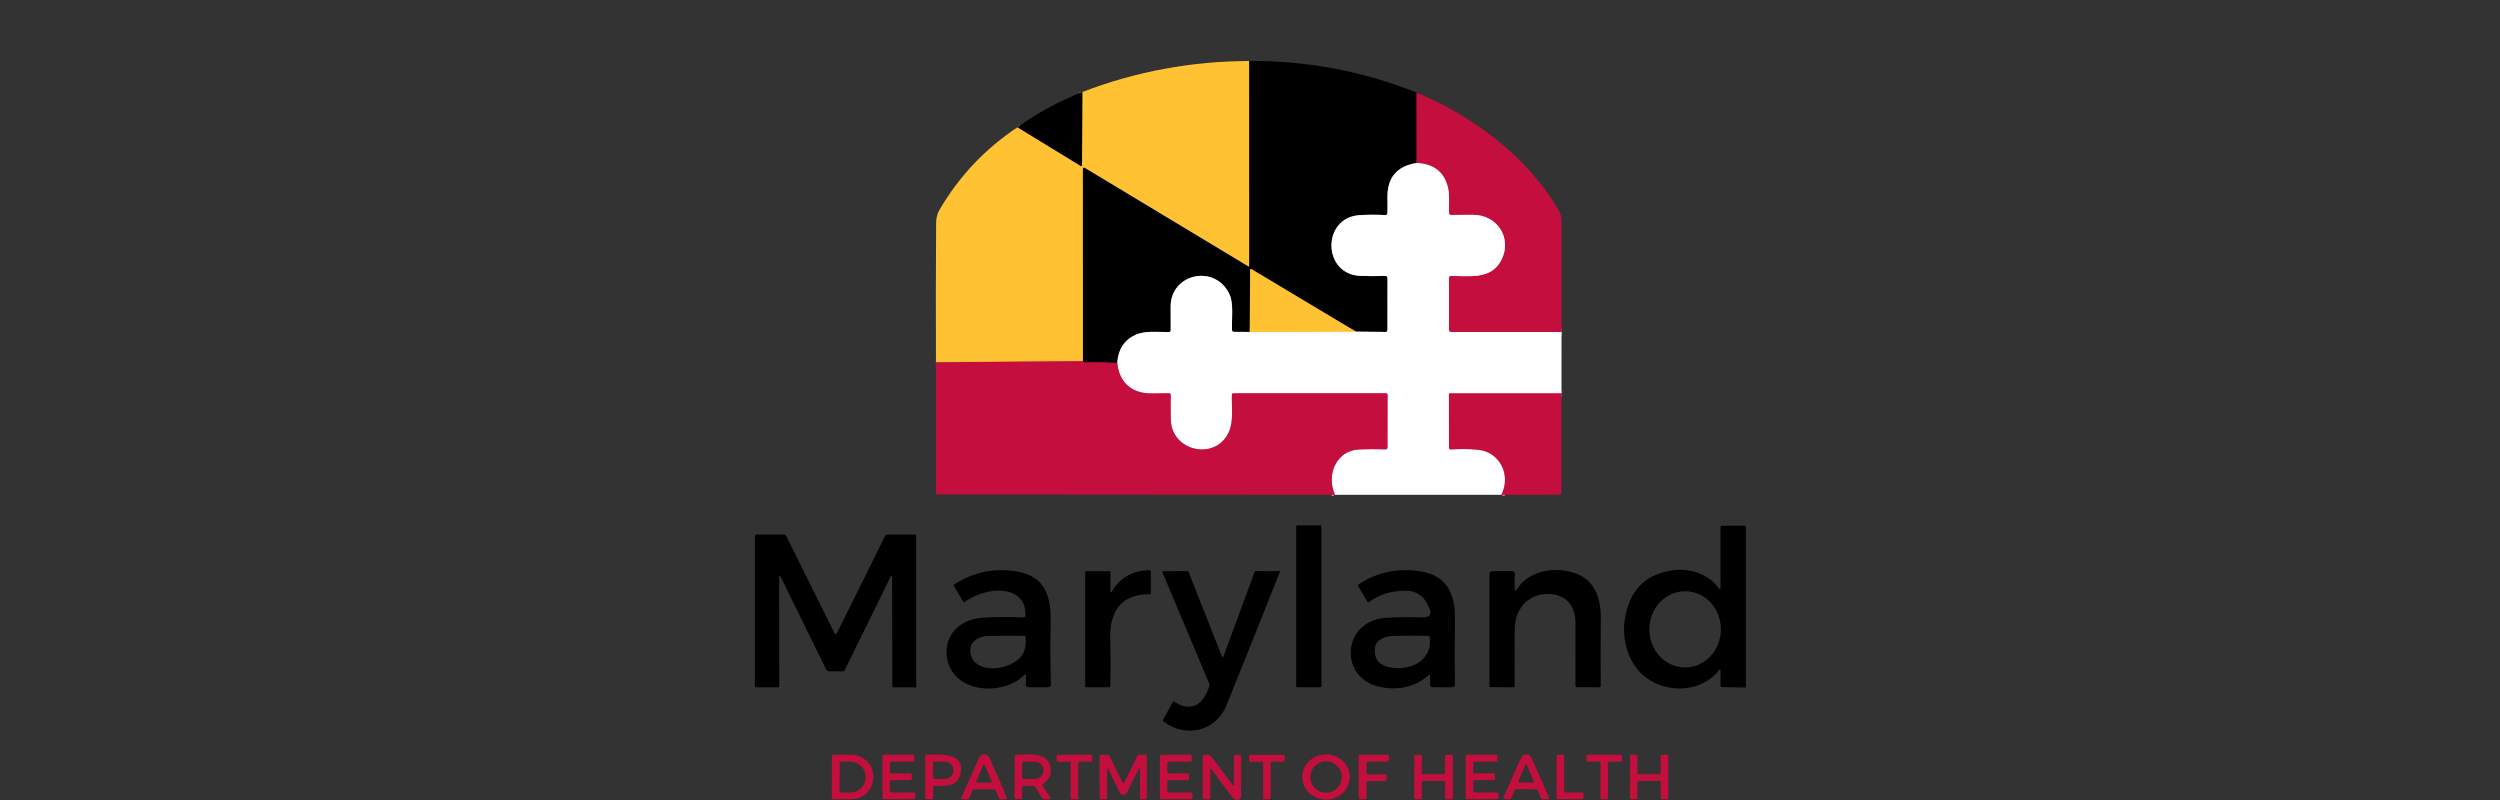 <?xml version="1.0" encoding="UTF-8"?> <svg xmlns="http://www.w3.org/2000/svg" width="300" height="96" viewBox="0 0 300 96" fill="none"><rect x="0" y="0" width="300" height="96" fill="#333333" stroke="none"/><g clip-path="url(#clip0_938_69554)"><path d="M149.904 7.328L149.912 31.951C149.912 31.961 149.909 31.971 149.904 31.98C149.899 31.989 149.891 31.996 149.883 32.001C149.874 32.006 149.864 32.009 149.854 32.009C149.844 32.01 149.834 32.007 149.825 32.002L130.153 20.153C130.132 20.141 130.109 20.135 130.085 20.134C130.061 20.134 130.038 20.14 130.017 20.151C129.997 20.162 129.98 20.179 129.968 20.199C129.956 20.218 129.95 20.241 129.95 20.264L129.954 43.348" stroke="#7F6119" stroke-width="0.793"></path><path d="M129.954 43.35L112.313 43.484" stroke="#E16838" stroke-width="0.793"></path><path d="M122.096 15.276L129.661 19.901C129.777 19.973 129.837 19.939 129.839 19.802L129.879 11.047" stroke="#7F6119" stroke-width="0.793"></path><path d="M169.985 11.117L169.989 19.567" stroke="#62071F" stroke-width="0.793"></path><path d="M169.989 19.568C167.595 19.947 166.43 21.363 166.494 23.817C166.509 24.38 166.507 24.974 166.486 25.598C166.485 25.629 166.478 25.659 166.465 25.686C166.452 25.714 166.434 25.739 166.411 25.76C166.389 25.781 166.362 25.797 166.334 25.807C166.305 25.817 166.274 25.822 166.244 25.82C165.186 25.765 164.16 25.767 163.165 25.828C158.591 26.11 158.679 32.925 163.221 33.115C164.173 33.155 165.165 33.157 166.196 33.119C166.397 33.111 166.498 33.208 166.498 33.409L166.494 39.593C166.494 39.763 166.409 39.846 166.24 39.843L162.709 39.808" stroke="#808080" stroke-width="0.793"></path><path d="M162.709 39.804L150.189 32.307C150.076 32.238 150.019 32.27 150.019 32.402L149.971 39.84" stroke="#7F6119" stroke-width="0.793"></path><path d="M149.971 39.838L148.063 39.826C147.92 39.826 147.846 39.755 147.841 39.612C147.785 38.362 148.055 36.438 147.551 35.352C145.853 31.646 140.43 32.801 140.474 36.855C140.482 37.733 140.486 38.657 140.486 39.628C140.486 39.688 140.462 39.745 140.42 39.788C140.377 39.83 140.32 39.854 140.26 39.854C139.002 39.87 137.427 39.652 136.241 40.195C134.898 40.814 134.172 41.939 134.063 43.571" stroke="#808080" stroke-width="0.793"></path><path d="M134.064 43.576C132.768 43.486 131.475 43.461 130.184 43.5C130.097 43.503 130.02 43.453 129.954 43.35" stroke="#62071F" stroke-width="0.793"></path><path d="M187.375 47.203H174.002C173.915 47.203 173.872 47.245 173.872 47.33L173.876 53.741C173.876 53.768 173.882 53.795 173.893 53.821C173.904 53.846 173.921 53.868 173.941 53.887C173.961 53.906 173.984 53.92 174.01 53.929C174.036 53.938 174.063 53.941 174.09 53.939C175.235 53.868 176.318 53.878 177.339 53.971C179.977 54.213 181.365 57.013 180.163 59.382" stroke="#E2879E" stroke-width="0.793"></path><path d="M160.206 59.379C159.115 57.094 160.309 54.059 163.074 53.94C164.147 53.895 165.201 53.891 166.235 53.928C166.41 53.933 166.497 53.849 166.497 53.674L166.505 47.347C166.505 47.328 166.501 47.309 166.494 47.291C166.486 47.273 166.475 47.257 166.461 47.243C166.447 47.229 166.43 47.219 166.412 47.211C166.394 47.204 166.374 47.2 166.354 47.2H148.027C147.895 47.2 147.826 47.265 147.821 47.394C147.777 48.787 148.043 50.465 147.5 51.754C145.992 55.352 140.597 54.241 140.494 50.386C140.47 49.396 140.469 48.413 140.49 47.434C140.495 47.278 140.42 47.199 140.264 47.196C139.026 47.164 137.546 47.379 136.412 46.93C135.042 46.388 134.259 45.268 134.063 43.57" stroke="#E2879E" stroke-width="0.793"></path><path d="M149.971 39.84L162.709 39.805" stroke="#FFE199" stroke-width="0.793"></path><path d="M187.383 39.855L174.13 39.851C173.958 39.851 173.872 39.765 173.872 39.593V33.349C173.872 33.209 173.942 33.137 174.082 33.131C176.276 33.088 178.965 33.643 180.187 31.164C181.484 28.53 179.616 25.745 176.704 25.793C175.89 25.806 175.02 25.81 174.094 25.804C173.959 25.804 173.889 25.736 173.884 25.598C173.84 24.598 173.975 23.452 173.749 22.504C173.31 20.655 172.056 19.677 169.988 19.568" stroke="#E2879E" stroke-width="0.793"></path><path d="M149.905 7.32L149.913 31.943C149.913 31.953 149.91 31.963 149.905 31.972C149.9 31.981 149.893 31.988 149.884 31.993C149.875 31.998 149.866 32.001 149.855 32.002C149.845 32.002 149.835 31.999 149.826 31.995L130.154 20.145C130.134 20.134 130.11 20.127 130.087 20.127C130.063 20.126 130.039 20.132 130.019 20.143C129.998 20.154 129.981 20.171 129.97 20.191C129.958 20.211 129.952 20.233 129.952 20.256L129.956 43.34L112.315 43.475C112.291 37.874 112.298 32.292 112.335 26.731C112.34 26.149 112.481 25.62 112.759 25.144C115.092 21.156 118.204 17.864 122.097 15.27L129.662 19.895C129.779 19.967 129.838 19.934 129.841 19.796L129.88 11.041C136.275 8.582 142.95 7.341 149.905 7.32Z" fill="#FEC232"></path><path d="M149.905 7.32C156.847 7.272 163.541 8.535 169.986 11.108L169.99 19.558C167.596 19.936 166.431 21.352 166.495 23.806C166.511 24.37 166.508 24.963 166.487 25.587C166.486 25.618 166.479 25.648 166.466 25.676C166.453 25.704 166.435 25.729 166.412 25.749C166.39 25.77 166.363 25.786 166.335 25.796C166.306 25.807 166.275 25.811 166.245 25.81C165.187 25.754 164.161 25.757 163.166 25.817C158.592 26.099 158.68 32.914 163.222 33.105C164.174 33.145 165.166 33.146 166.197 33.109C166.398 33.101 166.499 33.197 166.499 33.398L166.495 39.583C166.495 39.752 166.41 39.835 166.241 39.833L162.71 39.797L150.191 32.3C150.077 32.231 150.02 32.263 150.02 32.395L149.972 39.833L148.064 39.821C147.921 39.821 147.847 39.749 147.842 39.607C147.787 38.357 148.056 36.433 147.552 35.346C145.855 31.641 140.432 32.795 140.475 36.85C140.483 37.728 140.487 38.652 140.487 39.623C140.487 39.682 140.464 39.74 140.421 39.782C140.379 39.825 140.321 39.849 140.261 39.849C139.004 39.864 137.429 39.646 136.243 40.19C134.899 40.809 134.173 41.934 134.065 43.566C132.769 43.476 131.476 43.451 130.185 43.49C130.098 43.493 130.021 43.443 129.955 43.34L129.951 20.256C129.951 20.233 129.957 20.21 129.969 20.19C129.981 20.17 129.998 20.154 130.018 20.143C130.039 20.131 130.062 20.126 130.086 20.126C130.11 20.126 130.133 20.133 130.153 20.145L149.826 31.994C149.835 31.999 149.845 32.001 149.855 32.001C149.865 32.001 149.875 31.998 149.884 31.993C149.892 31.988 149.9 31.98 149.905 31.971C149.91 31.963 149.913 31.953 149.913 31.942L149.905 7.32Z" fill="black"></path><path d="M129.88 11.041L129.84 19.796C129.838 19.934 129.778 19.967 129.662 19.895L122.097 15.27C124.495 13.548 127.09 12.139 129.88 11.041Z" fill="black"></path><path d="M169.985 11.109C176.753 13.93 183.14 18.702 186.964 25.061C187.242 25.521 187.382 26.034 187.384 26.6C187.39 31.03 187.39 35.445 187.384 39.846L174.131 39.842C173.959 39.842 173.873 39.756 173.873 39.584V33.34C173.873 33.2 173.943 33.127 174.083 33.122C176.277 33.078 178.967 33.634 180.188 31.154C181.486 28.52 179.617 25.735 176.705 25.783C175.891 25.796 175.021 25.8 174.095 25.795C173.96 25.795 173.89 25.726 173.885 25.589C173.841 24.589 173.976 23.443 173.75 22.494C173.311 20.646 172.057 19.667 169.989 19.559L169.985 11.109Z" fill="#C40E3D"></path><path d="M169.99 19.557C172.058 19.665 173.311 20.644 173.75 22.492C173.976 23.44 173.841 24.587 173.885 25.586C173.89 25.724 173.96 25.793 174.095 25.793C175.021 25.798 175.891 25.794 176.706 25.781C179.617 25.733 181.486 28.518 180.189 31.152C178.967 33.631 176.277 33.076 174.083 33.12C173.943 33.125 173.873 33.198 173.873 33.338V39.582C173.873 39.754 173.959 39.84 174.131 39.84L187.385 39.844L187.377 47.194H174.004C173.917 47.194 173.873 47.237 173.873 47.321L173.877 53.732C173.878 53.76 173.884 53.787 173.895 53.812C173.906 53.837 173.922 53.86 173.942 53.878C173.962 53.897 173.986 53.911 174.012 53.92C174.037 53.929 174.064 53.932 174.091 53.93C175.237 53.859 176.319 53.869 177.34 53.962C179.978 54.204 181.367 57.005 180.165 59.373H160.207C159.116 57.088 160.31 54.053 163.075 53.934C164.149 53.889 165.203 53.885 166.237 53.922C166.411 53.928 166.499 53.843 166.499 53.668L166.507 47.341C166.507 47.322 166.503 47.303 166.495 47.285C166.488 47.267 166.476 47.251 166.462 47.237C166.448 47.224 166.432 47.213 166.414 47.206C166.395 47.198 166.376 47.194 166.356 47.194H148.029C147.896 47.194 147.828 47.259 147.822 47.389C147.779 48.781 148.044 50.459 147.501 51.748C145.994 55.346 140.598 54.236 140.495 50.38C140.472 49.391 140.47 48.407 140.491 47.428C140.497 47.272 140.421 47.193 140.265 47.19C139.028 47.159 137.548 47.373 136.413 46.925C135.043 46.382 134.261 45.262 134.065 43.565C134.173 41.933 134.899 40.807 136.243 40.189C137.429 39.645 139.004 39.863 140.261 39.847C140.321 39.847 140.379 39.824 140.421 39.781C140.464 39.739 140.487 39.681 140.487 39.621C140.487 38.651 140.483 37.727 140.476 36.849C140.432 32.794 145.855 31.64 147.553 35.345C148.056 36.432 147.787 38.356 147.842 39.606C147.847 39.748 147.921 39.82 148.064 39.82L149.972 39.832L162.71 39.796L166.241 39.832C166.41 39.834 166.495 39.751 166.495 39.582L166.499 33.397C166.499 33.196 166.398 33.1 166.197 33.108C165.166 33.145 164.174 33.143 163.222 33.104C158.68 32.913 158.593 26.098 163.166 25.817C164.161 25.756 165.187 25.753 166.245 25.808C166.275 25.81 166.306 25.806 166.335 25.795C166.363 25.785 166.39 25.769 166.412 25.748C166.435 25.728 166.453 25.703 166.466 25.675C166.479 25.647 166.486 25.617 166.487 25.586C166.508 24.962 166.511 24.369 166.495 23.805C166.431 21.351 167.596 19.935 169.99 19.557Z" fill="white"></path><path d="M162.71 39.804L149.972 39.84L150.019 32.402C150.019 32.27 150.076 32.238 150.19 32.307L162.71 39.804Z" fill="#FEC232"></path><path d="M129.955 43.338C130.022 43.441 130.098 43.491 130.186 43.489C131.476 43.449 132.769 43.474 134.065 43.564C134.261 45.262 135.044 46.382 136.414 46.924C137.548 47.372 139.028 47.158 140.266 47.19C140.422 47.192 140.497 47.272 140.492 47.428C140.47 48.406 140.472 49.39 140.496 50.379C140.599 54.235 145.994 55.346 147.501 51.748C148.045 50.459 147.779 48.781 147.823 47.388C147.828 47.259 147.897 47.194 148.029 47.194H166.356C166.376 47.194 166.396 47.198 166.414 47.205C166.432 47.212 166.449 47.223 166.463 47.237C166.477 47.25 166.488 47.267 166.495 47.284C166.503 47.302 166.507 47.321 166.507 47.34L166.499 53.668C166.499 53.842 166.412 53.927 166.237 53.922C165.203 53.885 164.149 53.889 163.075 53.934C160.31 54.053 159.116 57.087 160.207 59.372L112.449 59.337C112.433 59.337 112.417 59.333 112.402 59.327C112.387 59.321 112.374 59.312 112.362 59.301C112.351 59.289 112.342 59.276 112.336 59.261C112.33 59.246 112.326 59.23 112.326 59.214L112.314 43.473L129.955 43.338Z" fill="#C40E3D"></path><path d="M187.377 47.197L187.345 59.162C187.345 59.294 187.279 59.36 187.146 59.36L180.165 59.376C181.367 57.008 179.978 54.207 177.34 53.965C176.319 53.872 175.236 53.862 174.091 53.933C174.064 53.935 174.037 53.932 174.011 53.923C173.986 53.914 173.962 53.9 173.942 53.881C173.922 53.862 173.906 53.84 173.895 53.815C173.884 53.79 173.878 53.762 173.877 53.735L173.873 47.324C173.873 47.24 173.917 47.197 174.004 47.197H187.377Z" fill="#C40E3D"></path><path d="M158.425 63.037H155.688C155.607 63.037 155.542 63.103 155.542 63.184V82.328C155.542 82.409 155.607 82.475 155.688 82.475H158.425C158.507 82.475 158.572 82.409 158.572 82.328V63.184C158.572 63.103 158.507 63.037 158.425 63.037Z" fill="black"></path><path d="M209.504 63.078V82.504L206.699 82.457C206.535 82.454 206.455 82.371 206.457 82.207L206.465 80.505C206.465 80.293 206.401 80.271 206.271 80.438C204.268 83.02 200.253 83.27 197.627 81.386C195.437 79.811 194.58 76.839 194.977 74.305C195.538 70.732 197.554 68.765 201.027 68.406C202.963 68.207 205.073 68.949 206.263 70.591C206.398 70.779 206.464 70.758 206.461 70.528L206.457 63.28C206.457 63.151 206.522 63.086 206.652 63.086L209.504 63.078ZM202.165 80.096C203.304 80.108 204.402 79.638 205.217 78.788C206.031 77.939 206.496 76.78 206.509 75.567C206.515 74.967 206.41 74.371 206.2 73.814C205.99 73.257 205.679 72.749 205.284 72.32C204.89 71.891 204.42 71.549 203.901 71.314C203.382 71.079 202.825 70.955 202.261 70.949C201.121 70.937 200.024 71.407 199.209 72.257C198.394 73.106 197.93 74.264 197.917 75.477C197.911 76.078 198.015 76.674 198.226 77.231C198.436 77.788 198.747 78.296 199.141 78.725C199.536 79.154 200.006 79.495 200.525 79.731C201.043 79.966 201.601 80.09 202.165 80.096Z" fill="black"></path><path d="M107.05 69.299C107.05 69.003 106.984 68.987 106.851 69.252L101.373 80.403C101.323 80.506 101.241 80.558 101.127 80.558L99.517 80.562C99.438 80.563 99.361 80.541 99.293 80.5C99.226 80.459 99.171 80.399 99.136 80.328L93.709 69.276C93.569 68.99 93.499 69.006 93.499 69.323L93.503 82.347C93.503 82.383 93.489 82.417 93.464 82.442C93.44 82.468 93.406 82.482 93.372 82.482L90.714 82.474C90.679 82.474 90.646 82.46 90.621 82.434C90.597 82.409 90.583 82.375 90.583 82.339V64.361C90.583 64.218 90.654 64.147 90.797 64.147H94.038C94.186 64.147 94.293 64.213 94.359 64.345L100.151 76C100.164 76.025 100.183 76.046 100.207 76.061C100.231 76.075 100.258 76.083 100.286 76.083C100.314 76.083 100.342 76.075 100.365 76.061C100.389 76.046 100.409 76.025 100.421 76L106.197 64.337C106.258 64.21 106.36 64.147 106.502 64.147H109.731C109.874 64.147 109.946 64.219 109.946 64.365V82.347C109.946 82.439 109.899 82.484 109.807 82.482L107.173 82.478C107.109 82.478 107.078 82.446 107.078 82.382L107.05 69.299Z" fill="black"></path><path d="M122.886 81.031C120.292 83.593 114.365 83.169 113.659 79.019C113.195 76.286 115.091 74.378 117.749 74.144C119.108 74.022 120.799 74.004 122.823 74.089C122.853 74.09 122.884 74.085 122.913 74.074C122.942 74.064 122.968 74.047 122.99 74.027C123.013 74.006 123.031 73.981 123.044 73.954C123.056 73.926 123.064 73.897 123.065 73.866C123.148 71.454 121.176 70.661 119.121 70.923C117.918 71.076 116.793 71.517 115.746 72.244C115.677 72.291 115.621 72.28 115.579 72.208L114.46 70.308C114.443 70.278 114.438 70.242 114.446 70.209C114.455 70.176 114.475 70.147 114.504 70.13C116.784 68.649 119.267 68.128 121.954 68.567C125.52 69.146 126.163 71.669 126.083 74.926C126.02 77.417 126.033 79.792 126.123 82.05C126.134 82.333 125.997 82.475 125.714 82.475L123.418 82.467C123.203 82.467 123.098 82.36 123.1 82.145L123.116 81.126C123.119 80.909 123.042 80.877 122.886 81.031ZM123.065 76.457C123.059 76.413 123.038 76.374 123.006 76.344C122.974 76.315 122.933 76.299 122.89 76.298C121.462 76.269 120.022 76.276 118.57 76.318C117.356 76.354 116.226 77.052 116.468 78.405C116.987 81.277 122.263 80.372 122.942 78.012C123.079 77.528 123.12 77.01 123.065 76.457Z" fill="black"></path><path d="M133.442 70.949C134.455 69.264 135.975 68.427 138 68.438C138.027 68.438 138.052 68.448 138.07 68.467C138.089 68.485 138.1 68.51 138.1 68.537V71.21C138.1 71.279 138.065 71.312 137.996 71.31C134.402 71.266 133.109 73.535 133.22 76.82C133.281 78.713 133.284 80.561 133.228 82.362C133.225 82.436 133.187 82.473 133.113 82.473L130.372 82.469C130.271 82.469 130.221 82.418 130.221 82.318L130.225 68.652C130.225 68.62 130.237 68.59 130.259 68.568C130.28 68.545 130.31 68.533 130.34 68.533H133.149C133.218 68.533 133.252 68.567 133.252 68.636L133.248 70.893C133.248 71.147 133.313 71.165 133.442 70.949Z" fill="black"></path><path d="M171.406 81.038C169.92 82.373 168.058 82.852 165.82 82.474C160.612 81.593 160.901 74.472 166.364 74.135C167.726 74.051 169.142 74.035 170.613 74.088C171.641 74.127 171.916 73.691 171.438 72.779C171.303 72.525 171.219 72.369 171.188 72.311C170.969 71.896 170.644 71.547 170.246 71.299C169.848 71.051 169.391 70.913 168.923 70.898C167.079 70.838 165.519 71.296 164.242 72.275C164.233 72.282 164.223 72.287 164.212 72.289C164.201 72.292 164.189 72.292 164.178 72.29C164.167 72.288 164.156 72.283 164.147 72.276C164.137 72.27 164.129 72.261 164.123 72.251L162.96 70.299C162.923 70.236 162.935 70.184 162.996 70.145C165.268 68.64 167.787 68.118 170.553 68.578C173.778 69.117 174.659 71.458 174.599 74.5C174.552 77.029 174.549 79.567 174.591 82.117C174.597 82.355 174.479 82.474 174.238 82.474L171.945 82.47C171.723 82.47 171.612 82.36 171.612 82.141L171.616 81.133C171.619 80.943 171.549 80.911 171.406 81.038ZM167.217 76.309C166.308 76.333 165.142 76.662 165.003 77.713C164.837 78.954 165.37 79.729 166.602 80.038C168.95 80.625 171.969 79.423 171.561 76.444C171.556 76.404 171.537 76.367 171.508 76.34C171.479 76.313 171.441 76.298 171.402 76.297C170.037 76.268 168.642 76.272 167.217 76.309Z" fill="black"></path><path d="M181.99 70.782C183.438 68.35 186.877 67.918 189.237 68.866C191.443 69.751 192.117 71.925 192.097 74.15C192.071 76.882 192.067 79.605 192.086 82.318C192.086 82.359 192.069 82.398 192.04 82.427C192.011 82.457 191.972 82.473 191.931 82.473L189.225 82.461C189.112 82.461 189.055 82.404 189.055 82.29C189.063 79.812 189.061 77.273 189.051 74.674C189.043 72.877 188.107 71.516 186.274 71.306C183.664 71.004 181.799 72.841 181.768 75.439C181.746 77.478 181.746 79.775 181.768 82.33C181.77 82.425 181.724 82.473 181.629 82.473L178.868 82.461C178.851 82.461 178.834 82.457 178.818 82.451C178.802 82.444 178.787 82.435 178.775 82.423C178.763 82.41 178.753 82.396 178.747 82.38C178.74 82.364 178.737 82.347 178.737 82.33V68.93C178.737 68.66 178.873 68.525 179.145 68.525H181.363C181.68 68.525 181.823 68.684 181.791 69.001C181.728 69.609 181.729 70.19 181.795 70.743C181.819 70.949 181.884 70.962 181.99 70.782Z" fill="black"></path><path d="M146.858 78.671L150.555 68.618C150.566 68.593 150.583 68.57 150.606 68.555C150.629 68.539 150.655 68.531 150.682 68.531L153.551 68.535C153.559 68.535 153.566 68.537 153.573 68.541C153.581 68.545 153.586 68.55 153.591 68.557C153.595 68.564 153.598 68.571 153.598 68.579C153.599 68.587 153.597 68.595 153.594 68.603C151.423 74.085 149.286 79.426 147.184 84.625C145.91 87.779 142.276 88.588 139.627 86.597C139.542 86.533 139.525 86.455 139.575 86.363L140.698 84.308C140.764 84.186 140.855 84.162 140.971 84.236C143.09 85.605 144.482 84.367 145.113 82.36C145.15 82.241 145.145 82.125 145.097 82.011L139.472 68.623C139.468 68.613 139.466 68.602 139.467 68.591C139.468 68.581 139.471 68.571 139.477 68.562C139.482 68.553 139.49 68.546 139.499 68.542C139.508 68.537 139.517 68.535 139.527 68.535L142.495 68.531C142.555 68.531 142.598 68.559 142.622 68.615L146.593 78.675C146.682 78.907 146.771 78.906 146.858 78.671Z" fill="black"></path><path d="M99.822 90.741C99.822 90.696 99.84 90.652 99.872 90.62C99.904 90.588 99.948 90.57 99.993 90.57L102.155 90.574C102.854 90.575 103.523 90.846 104.016 91.328C104.51 91.809 104.786 92.461 104.785 93.141V93.347C104.785 93.684 104.716 94.017 104.583 94.328C104.45 94.638 104.256 94.921 104.011 95.158C103.766 95.396 103.475 95.584 103.155 95.712C102.836 95.841 102.493 95.906 102.147 95.906L99.985 95.902C99.963 95.902 99.94 95.897 99.92 95.889C99.899 95.88 99.88 95.868 99.864 95.852C99.849 95.836 99.836 95.817 99.827 95.797C99.819 95.776 99.814 95.754 99.814 95.731L99.822 90.741ZM100.763 91.53L100.747 94.966C100.747 95 100.76 95.034 100.785 95.058C100.81 95.083 100.843 95.097 100.878 95.097L102.012 95.101C102.256 95.102 102.497 95.056 102.723 94.967C102.948 94.878 103.153 94.747 103.326 94.582C103.499 94.416 103.636 94.22 103.73 94.003C103.824 93.787 103.872 93.554 103.873 93.319V93.192C103.874 92.72 103.68 92.266 103.334 91.93C102.988 91.595 102.519 91.406 102.028 91.403L100.893 91.399C100.859 91.399 100.825 91.413 100.801 91.438C100.776 91.462 100.763 91.496 100.763 91.53Z" fill="#C40E3D"></path><path d="M106.8 91.57L106.808 92.641C106.808 92.686 106.826 92.73 106.858 92.762C106.89 92.794 106.933 92.812 106.979 92.812L109.248 92.8C109.293 92.8 109.336 92.818 109.368 92.85C109.4 92.882 109.418 92.925 109.418 92.97V93.446C109.418 93.492 109.4 93.535 109.368 93.567C109.336 93.599 109.293 93.617 109.248 93.617L106.963 93.621C106.917 93.621 106.874 93.639 106.842 93.671C106.81 93.703 106.792 93.746 106.792 93.791V94.922C106.792 94.967 106.81 95.011 106.842 95.043C106.874 95.075 106.917 95.093 106.963 95.093L109.648 95.097C109.693 95.097 109.736 95.114 109.768 95.145C109.799 95.176 109.818 95.219 109.819 95.263L109.831 95.723C109.831 95.746 109.827 95.769 109.819 95.79C109.811 95.811 109.798 95.83 109.782 95.847C109.766 95.863 109.747 95.876 109.726 95.885C109.706 95.893 109.683 95.898 109.66 95.898L106.058 95.906C106.013 95.906 105.97 95.888 105.938 95.856C105.906 95.824 105.888 95.781 105.888 95.735L105.892 90.741C105.892 90.696 105.91 90.652 105.942 90.62C105.974 90.588 106.017 90.57 106.062 90.57H109.545C109.59 90.57 109.634 90.588 109.666 90.62C109.698 90.652 109.716 90.696 109.716 90.741L109.724 91.225C109.724 91.27 109.706 91.314 109.674 91.346C109.642 91.377 109.598 91.395 109.553 91.395L106.971 91.399C106.925 91.399 106.882 91.417 106.85 91.449C106.818 91.481 106.8 91.525 106.8 91.57Z" fill="#C40E3D"></path><path d="M111.968 94.535L111.972 95.757C111.972 95.857 111.922 95.907 111.822 95.907L111.127 95.9C111.061 95.9 111.028 95.867 111.028 95.8V90.814C111.028 90.639 111.116 90.553 111.29 90.556C112.722 90.592 115.797 90.191 115.265 92.797C114.948 94.353 113.595 94.364 112.226 94.289C112.054 94.281 111.968 94.363 111.968 94.535ZM111.965 91.56L111.957 93.305C111.956 93.328 111.96 93.351 111.968 93.372C111.977 93.393 111.989 93.412 112.005 93.428C112.021 93.445 112.04 93.458 112.061 93.466C112.082 93.475 112.104 93.48 112.127 93.48L113.309 93.484C113.598 93.485 113.875 93.386 114.081 93.209C114.286 93.032 114.402 92.792 114.404 92.54V92.357C114.405 92.232 114.378 92.108 114.324 91.992C114.27 91.875 114.19 91.77 114.089 91.68C113.988 91.591 113.868 91.52 113.735 91.472C113.603 91.423 113.461 91.398 113.317 91.397L112.135 91.393C112.091 91.393 112.048 91.411 112.016 91.442C111.984 91.473 111.966 91.515 111.965 91.56Z" fill="#C40E3D"></path><path d="M119.177 94.706L116.963 94.702C116.896 94.703 116.831 94.723 116.776 94.76C116.721 94.797 116.678 94.851 116.654 94.913L116.332 95.722C116.282 95.849 116.187 95.912 116.047 95.912L115.495 95.904C115.355 95.902 115.313 95.837 115.368 95.71L117.479 90.938C117.533 90.815 117.622 90.71 117.734 90.637C117.847 90.564 117.978 90.525 118.113 90.525C118.247 90.526 118.378 90.565 118.491 90.639C118.603 90.713 118.691 90.818 118.744 90.942L120.815 95.67C120.876 95.808 120.831 95.882 120.68 95.892L120.176 95.928C120.02 95.941 119.912 95.874 119.851 95.726L119.53 94.944C119.466 94.786 119.349 94.706 119.177 94.706ZM117.165 93.742C117.157 93.761 117.154 93.782 117.156 93.802C117.158 93.822 117.165 93.842 117.177 93.859C117.188 93.876 117.204 93.889 117.222 93.899C117.24 93.909 117.26 93.913 117.28 93.913L118.895 93.909C118.915 93.909 118.935 93.903 118.952 93.894C118.97 93.884 118.985 93.87 118.996 93.853C119.007 93.836 119.013 93.817 119.015 93.797C119.017 93.777 119.014 93.757 119.006 93.739L118.197 91.83C118.187 91.808 118.172 91.789 118.151 91.776C118.131 91.763 118.108 91.756 118.084 91.756C118.06 91.756 118.036 91.763 118.016 91.776C117.996 91.789 117.98 91.808 117.971 91.83L117.165 93.742Z" fill="#C40E3D"></path><path d="M122.648 94.496L122.644 95.701C122.644 95.847 122.571 95.917 122.425 95.912L121.941 95.904C121.812 95.901 121.747 95.835 121.747 95.706L121.751 90.814C121.751 90.666 121.825 90.588 121.973 90.58C123.151 90.517 125.377 90.299 125.896 91.564C126.317 92.588 126.086 93.414 125.202 94.043C125.075 94.133 125.055 94.243 125.143 94.373L126.075 95.729C126.086 95.746 126.092 95.765 126.093 95.785C126.094 95.805 126.09 95.825 126.081 95.842C126.072 95.86 126.059 95.874 126.042 95.885C126.026 95.895 126.007 95.9 125.988 95.9L125.337 95.912C125.276 95.913 125.216 95.898 125.162 95.868C125.108 95.838 125.063 95.794 125.032 95.741L124.286 94.511C124.246 94.447 124.191 94.394 124.125 94.358C124.059 94.321 123.985 94.301 123.909 94.301L122.838 94.309C122.711 94.309 122.648 94.371 122.648 94.496ZM122.652 91.6L122.644 93.274C122.644 93.329 122.666 93.383 122.705 93.422C122.745 93.462 122.798 93.484 122.854 93.484L124.06 93.488C124.21 93.489 124.36 93.465 124.499 93.418C124.638 93.37 124.765 93.301 124.872 93.213C124.979 93.126 125.064 93.021 125.122 92.906C125.18 92.792 125.21 92.668 125.21 92.544V92.346C125.211 92.094 125.091 91.853 124.877 91.674C124.663 91.496 124.372 91.395 124.068 91.393L122.862 91.389C122.806 91.389 122.753 91.412 122.713 91.451C122.674 91.49 122.652 91.544 122.652 91.6Z" fill="#C40E3D"></path><path d="M129.376 91.562L129.38 95.755C129.38 95.775 129.376 95.796 129.368 95.814C129.36 95.833 129.349 95.85 129.335 95.865C129.32 95.879 129.303 95.89 129.285 95.898C129.266 95.906 129.246 95.91 129.225 95.91H128.63C128.589 95.91 128.55 95.894 128.521 95.865C128.492 95.835 128.476 95.796 128.476 95.755L128.48 91.558C128.48 91.538 128.476 91.518 128.468 91.499C128.46 91.48 128.449 91.463 128.434 91.449C128.42 91.434 128.403 91.423 128.384 91.415C128.365 91.407 128.345 91.403 128.325 91.403L126.948 91.411C126.907 91.411 126.868 91.395 126.839 91.366C126.81 91.337 126.794 91.298 126.794 91.257L126.786 90.733C126.786 90.692 126.802 90.653 126.831 90.624C126.86 90.594 126.899 90.578 126.94 90.578L130.911 90.57C130.952 90.57 130.992 90.587 131.021 90.616C131.05 90.645 131.066 90.684 131.066 90.725L131.074 91.249C131.074 91.29 131.058 91.329 131.029 91.358C131 91.387 130.96 91.403 130.919 91.403L129.531 91.407C129.49 91.407 129.45 91.424 129.421 91.453C129.392 91.482 129.376 91.521 129.376 91.562Z" fill="#C40E3D"></path><path d="M132.843 92.451L132.847 95.76C132.847 95.863 132.794 95.913 132.688 95.91L132.105 95.902C132.01 95.9 131.962 95.852 131.962 95.76L131.958 90.805C131.958 90.651 132.035 90.576 132.188 90.579H132.878C133.005 90.579 133.097 90.635 133.152 90.749L134.719 93.919C134.728 93.935 134.741 93.949 134.757 93.959C134.773 93.969 134.791 93.974 134.81 93.974C134.829 93.974 134.847 93.969 134.864 93.959C134.88 93.949 134.893 93.935 134.901 93.919L136.449 90.781C136.523 90.63 136.642 90.558 136.806 90.563L137.385 90.583C137.541 90.588 137.619 90.669 137.619 90.825V95.807C137.619 95.886 137.579 95.925 137.5 95.922L136.952 95.906C136.849 95.901 136.798 95.848 136.798 95.748L136.79 92.427C136.787 92.094 136.713 92.077 136.568 92.376L135.223 95.129C135.184 95.207 135.124 95.274 135.05 95.32C134.976 95.367 134.89 95.391 134.802 95.391C134.715 95.391 134.629 95.367 134.554 95.32C134.48 95.274 134.42 95.207 134.382 95.129L133.053 92.403C132.913 92.121 132.843 92.136 132.843 92.451Z" fill="#C40E3D"></path><path d="M140.277 93.621C140.145 93.621 140.079 93.686 140.079 93.815V94.898C140.079 95.028 140.145 95.093 140.277 95.093H142.859C142.994 95.093 143.067 95.16 143.078 95.295L143.113 95.66C143.127 95.821 143.053 95.902 142.891 95.902H139.388C139.251 95.902 139.182 95.833 139.182 95.696V90.808C139.182 90.652 139.26 90.574 139.416 90.574L142.852 90.57C142.957 90.57 143.01 90.623 143.01 90.729V91.225C143.01 91.336 142.953 91.393 142.84 91.395L140.245 91.403C140.134 91.403 140.079 91.458 140.079 91.566L140.083 92.637C140.083 92.683 140.101 92.728 140.133 92.76C140.165 92.793 140.208 92.812 140.253 92.812C141.007 92.806 141.75 92.801 142.483 92.796C142.61 92.796 142.673 92.859 142.673 92.986C142.676 92.992 142.678 93.134 142.681 93.415C142.681 93.442 142.677 93.468 142.667 93.493C142.657 93.518 142.642 93.541 142.623 93.56C142.604 93.579 142.582 93.595 142.557 93.605C142.532 93.615 142.506 93.621 142.479 93.621H140.277Z" fill="#C40E3D"></path><path d="M148.076 94.035L148.056 90.837C148.056 90.657 148.144 90.57 148.321 90.575L148.698 90.583C148.86 90.586 148.94 90.668 148.94 90.829L148.932 95.637C148.932 95.769 148.87 95.858 148.746 95.903C148.386 96.038 148.09 95.952 147.857 95.645C147.035 94.564 146.227 93.475 145.434 92.38C145.301 92.201 145.235 92.223 145.235 92.448L145.243 95.752C145.243 95.855 145.192 95.908 145.088 95.911L144.537 95.915C144.479 95.915 144.424 95.892 144.383 95.851C144.342 95.81 144.319 95.755 144.319 95.697L144.323 90.841C144.323 90.706 144.388 90.62 144.517 90.583C144.906 90.467 145.221 90.57 145.461 90.893C146.257 91.961 147.055 93.034 147.853 94.11C148.004 94.311 148.078 94.286 148.076 94.035Z" fill="#C40E3D"></path><path d="M152.475 91.564V95.753C152.475 95.792 152.46 95.83 152.433 95.858C152.405 95.886 152.368 95.903 152.328 95.904L151.729 95.924C151.709 95.924 151.689 95.921 151.671 95.913C151.652 95.906 151.635 95.895 151.62 95.881C151.606 95.867 151.594 95.85 151.587 95.831C151.579 95.813 151.575 95.793 151.575 95.773V91.552C151.575 91.532 151.571 91.512 151.563 91.493C151.555 91.475 151.544 91.458 151.529 91.444C151.515 91.43 151.498 91.419 151.479 91.412C151.46 91.404 151.44 91.401 151.42 91.401L150.036 91.421C150.015 91.421 149.995 91.418 149.977 91.411C149.958 91.403 149.941 91.392 149.926 91.378C149.912 91.364 149.901 91.347 149.893 91.329C149.885 91.31 149.881 91.29 149.881 91.27V90.735C149.881 90.715 149.885 90.695 149.892 90.677C149.9 90.659 149.911 90.642 149.925 90.628C149.939 90.614 149.956 90.603 149.974 90.596C149.992 90.588 150.012 90.584 150.032 90.584H154.01C154.05 90.584 154.089 90.6 154.117 90.628C154.145 90.656 154.161 90.695 154.161 90.735L154.169 91.254C154.169 91.294 154.153 91.333 154.125 91.361C154.097 91.389 154.058 91.405 154.018 91.405L152.626 91.413C152.586 91.413 152.548 91.429 152.519 91.457C152.491 91.486 152.475 91.524 152.475 91.564Z" fill="#C40E3D"></path><path d="M161.972 93.234C161.973 93.59 161.9 93.943 161.757 94.273C161.615 94.602 161.406 94.901 161.142 95.154C160.877 95.406 160.564 95.607 160.218 95.744C159.873 95.881 159.503 95.951 159.129 95.952C158.755 95.953 158.384 95.883 158.039 95.748C157.693 95.612 157.378 95.412 157.113 95.161C156.849 94.909 156.638 94.611 156.494 94.282C156.351 93.953 156.277 93.6 156.276 93.244C156.275 92.887 156.348 92.534 156.491 92.205C156.633 91.876 156.843 91.576 157.107 91.324C157.371 91.071 157.684 90.871 158.03 90.734C158.375 90.597 158.745 90.526 159.119 90.525C159.493 90.525 159.864 90.594 160.21 90.73C160.556 90.866 160.87 91.065 161.135 91.317C161.4 91.568 161.61 91.867 161.754 92.196C161.898 92.525 161.972 92.877 161.972 93.234ZM161.008 93.243C161.008 92.743 160.81 92.264 160.457 91.91C160.103 91.557 159.624 91.359 159.124 91.359C158.624 91.359 158.145 91.557 157.792 91.91C157.438 92.264 157.24 92.743 157.24 93.243C157.24 93.743 157.438 94.222 157.792 94.575C158.145 94.928 158.624 95.127 159.124 95.127C159.624 95.127 160.103 94.928 160.457 94.575C160.81 94.222 161.008 93.743 161.008 93.243Z" fill="#C40E3D"></path><path d="M163.976 93.875V95.747C163.976 95.787 163.96 95.824 163.933 95.852C163.906 95.88 163.868 95.897 163.829 95.898L163.198 95.914C163.178 95.914 163.158 95.911 163.139 95.903C163.121 95.896 163.103 95.885 163.089 95.871C163.075 95.857 163.063 95.84 163.055 95.822C163.048 95.803 163.044 95.783 163.044 95.763L163.04 90.721C163.04 90.681 163.055 90.643 163.084 90.615C163.112 90.586 163.15 90.57 163.19 90.57L166.519 90.578C166.539 90.578 166.559 90.582 166.578 90.59C166.597 90.599 166.614 90.61 166.628 90.625C166.642 90.64 166.653 90.658 166.66 90.677C166.667 90.696 166.67 90.716 166.669 90.737L166.649 91.253C166.647 91.291 166.631 91.328 166.603 91.354C166.575 91.381 166.537 91.395 166.499 91.395L164.13 91.407C164.09 91.407 164.052 91.423 164.024 91.451C163.996 91.48 163.98 91.518 163.98 91.558L163.976 92.772C163.976 92.812 163.992 92.85 164.02 92.879C164.048 92.907 164.087 92.923 164.126 92.923L166.233 92.915C166.273 92.915 166.311 92.931 166.34 92.959C166.368 92.987 166.384 93.025 166.384 93.066V93.577C166.384 93.617 166.368 93.656 166.34 93.684C166.311 93.712 166.273 93.728 166.233 93.728L164.126 93.724C164.087 93.724 164.048 93.74 164.02 93.768C163.992 93.796 163.976 93.835 163.976 93.875Z" fill="#C40E3D"></path><path d="M173.235 93.714H170.791C170.742 93.714 170.696 93.733 170.662 93.768C170.628 93.802 170.608 93.848 170.608 93.897L170.624 95.725C170.625 95.75 170.62 95.774 170.612 95.796C170.603 95.819 170.589 95.84 170.572 95.857C170.555 95.874 170.535 95.888 170.513 95.898C170.49 95.907 170.466 95.912 170.442 95.912L169.902 95.916C169.878 95.916 169.854 95.912 169.831 95.903C169.809 95.894 169.788 95.881 169.771 95.864C169.753 95.847 169.739 95.826 169.73 95.804C169.721 95.782 169.716 95.758 169.716 95.733L169.72 90.751C169.72 90.727 169.725 90.703 169.734 90.68C169.743 90.658 169.757 90.637 169.775 90.62C169.792 90.603 169.813 90.59 169.835 90.581C169.858 90.572 169.882 90.568 169.906 90.568L170.45 90.584C170.497 90.585 170.543 90.605 170.576 90.639C170.61 90.673 170.628 90.719 170.628 90.767L170.608 92.722C170.608 92.771 170.628 92.817 170.662 92.852C170.696 92.886 170.742 92.905 170.791 92.905H173.235C173.258 92.905 173.282 92.9 173.304 92.891C173.326 92.882 173.347 92.868 173.364 92.852C173.38 92.835 173.394 92.814 173.403 92.792C173.412 92.77 173.417 92.746 173.417 92.722L173.401 90.755C173.401 90.731 173.406 90.707 173.415 90.684C173.425 90.662 173.439 90.641 173.456 90.624C173.473 90.607 173.494 90.594 173.517 90.585C173.539 90.576 173.563 90.572 173.588 90.572L174.171 90.58C174.218 90.581 174.264 90.601 174.297 90.635C174.331 90.669 174.349 90.715 174.349 90.763V95.725C174.349 95.774 174.33 95.82 174.296 95.855C174.262 95.889 174.215 95.908 174.167 95.908L173.588 95.912C173.539 95.912 173.493 95.893 173.459 95.858C173.424 95.824 173.405 95.778 173.405 95.729L173.417 93.897C173.417 93.873 173.412 93.849 173.403 93.827C173.394 93.805 173.38 93.785 173.364 93.768C173.347 93.751 173.326 93.737 173.304 93.728C173.282 93.719 173.258 93.714 173.235 93.714Z" fill="#C40E3D"></path><path d="M176.781 91.57L176.785 92.641C176.785 92.686 176.803 92.73 176.835 92.762C176.867 92.794 176.911 92.812 176.956 92.812L179.225 92.8C179.27 92.8 179.314 92.818 179.346 92.85C179.378 92.882 179.396 92.925 179.396 92.97L179.403 93.446C179.403 93.492 179.386 93.535 179.354 93.567C179.322 93.599 179.278 93.617 179.233 93.617L176.952 93.621C176.907 93.621 176.863 93.639 176.831 93.671C176.799 93.703 176.781 93.746 176.781 93.791L176.785 94.922C176.785 94.967 176.803 95.011 176.835 95.043C176.867 95.075 176.911 95.093 176.956 95.093H179.638C179.683 95.093 179.726 95.111 179.758 95.143C179.79 95.175 179.808 95.218 179.808 95.263V95.727C179.808 95.773 179.79 95.816 179.758 95.848C179.726 95.88 179.683 95.898 179.638 95.898L176.051 95.906C176.006 95.906 175.963 95.888 175.931 95.856C175.899 95.824 175.881 95.781 175.881 95.735L175.885 90.741C175.885 90.696 175.903 90.652 175.935 90.62C175.967 90.588 176.01 90.57 176.055 90.57L179.534 90.574C179.557 90.574 179.58 90.579 179.601 90.588C179.622 90.596 179.641 90.609 179.656 90.626C179.672 90.642 179.685 90.661 179.693 90.682C179.701 90.704 179.706 90.726 179.705 90.749L179.685 91.237C179.684 91.281 179.666 91.324 179.634 91.355C179.602 91.386 179.559 91.403 179.515 91.403L176.952 91.399C176.907 91.399 176.863 91.417 176.831 91.449C176.799 91.481 176.781 91.525 176.781 91.57Z" fill="#C40E3D"></path><path d="M181.684 94.944L181.406 95.643C181.324 95.846 181.175 95.94 180.958 95.924L180.549 95.892C180.404 95.879 180.362 95.808 180.422 95.678L182.521 90.938C182.575 90.815 182.664 90.71 182.776 90.637C182.889 90.564 183.021 90.525 183.155 90.525C183.289 90.526 183.421 90.565 183.533 90.639C183.645 90.713 183.733 90.818 183.786 90.942L185.881 95.722C185.926 95.828 185.892 95.883 185.778 95.888L185.226 95.916C185.15 95.92 185.074 95.899 185.009 95.857C184.944 95.815 184.894 95.754 184.865 95.682L184.56 94.917C184.502 94.774 184.396 94.702 184.243 94.702L182.037 94.698C181.865 94.698 181.747 94.78 181.684 94.944ZM182.208 93.734C182.2 93.753 182.197 93.773 182.198 93.793C182.2 93.813 182.207 93.832 182.218 93.849C182.229 93.866 182.244 93.88 182.261 93.89C182.279 93.899 182.299 93.905 182.319 93.905L183.933 93.909C183.954 93.909 183.974 93.904 183.992 93.895C184.01 93.886 184.025 93.872 184.037 93.855C184.048 93.838 184.055 93.818 184.057 93.798C184.059 93.778 184.056 93.757 184.048 93.739L183.243 91.834C183.233 91.812 183.218 91.793 183.198 91.78C183.177 91.767 183.154 91.76 183.13 91.76C183.106 91.76 183.082 91.767 183.062 91.78C183.042 91.793 183.026 91.812 183.017 91.834L182.208 93.734Z" fill="#C40E3D"></path><path d="M187.844 95.097H189.856C189.895 95.097 189.933 95.112 189.961 95.139C189.989 95.167 190.005 95.204 190.006 95.243L190.014 95.747C190.015 95.767 190.011 95.787 190.004 95.806C189.997 95.825 189.986 95.842 189.971 95.856C189.957 95.871 189.941 95.882 189.922 95.89C189.904 95.898 189.884 95.902 189.863 95.902L186.94 95.91C186.9 95.91 186.861 95.894 186.833 95.866C186.805 95.837 186.789 95.799 186.789 95.759L186.797 90.721C186.797 90.701 186.801 90.681 186.809 90.662C186.817 90.644 186.828 90.627 186.843 90.613C186.857 90.599 186.874 90.588 186.893 90.581C186.912 90.573 186.932 90.57 186.952 90.57L187.547 90.578C187.586 90.579 187.623 90.596 187.651 90.624C187.678 90.652 187.694 90.69 187.694 90.729V94.946C187.694 94.986 187.709 95.024 187.738 95.052C187.766 95.081 187.804 95.097 187.844 95.097Z" fill="#C40E3D"></path><path d="M191.883 91.395L190.538 91.407C190.492 91.407 190.447 91.389 190.414 91.356C190.382 91.323 190.363 91.279 190.363 91.233L190.367 90.741C190.368 90.695 190.387 90.652 190.42 90.62C190.452 90.588 190.496 90.57 190.542 90.57L194.493 90.578C194.516 90.578 194.539 90.583 194.561 90.592C194.582 90.601 194.601 90.614 194.618 90.631C194.634 90.647 194.647 90.667 194.655 90.689C194.664 90.71 194.668 90.734 194.667 90.757L194.652 91.233C194.651 91.278 194.632 91.322 194.599 91.354C194.566 91.385 194.523 91.403 194.477 91.403L193.128 91.407C193.105 91.407 193.083 91.412 193.061 91.421C193.04 91.429 193.021 91.442 193.005 91.459C192.989 91.475 192.976 91.494 192.967 91.515C192.958 91.536 192.954 91.559 192.954 91.582L192.958 95.731C192.958 95.778 192.939 95.822 192.907 95.855C192.874 95.888 192.829 95.906 192.783 95.906L192.228 95.902C192.181 95.902 192.137 95.883 192.104 95.851C192.072 95.818 192.053 95.774 192.053 95.727L192.061 91.57C192.061 91.547 192.056 91.524 192.047 91.502C192.038 91.481 192.025 91.461 192.009 91.445C191.992 91.429 191.972 91.416 191.951 91.408C191.929 91.399 191.906 91.395 191.883 91.395Z" fill="#C40E3D"></path><path d="M196.496 93.875L196.5 95.739C196.5 95.782 196.484 95.823 196.454 95.853C196.424 95.883 196.384 95.901 196.342 95.902L195.758 95.914C195.737 95.915 195.715 95.911 195.695 95.903C195.675 95.895 195.656 95.883 195.641 95.868C195.625 95.853 195.613 95.835 195.605 95.814C195.596 95.794 195.592 95.773 195.592 95.751L195.596 90.725C195.596 90.704 195.6 90.682 195.609 90.662C195.617 90.642 195.629 90.624 195.645 90.609C195.66 90.594 195.679 90.582 195.699 90.574C195.719 90.566 195.741 90.562 195.762 90.562L196.346 90.586C196.388 90.587 196.428 90.605 196.458 90.635C196.488 90.666 196.504 90.707 196.504 90.749L196.5 92.744C196.5 92.787 196.517 92.829 196.548 92.859C196.578 92.89 196.62 92.907 196.663 92.907L199.13 92.903C199.173 92.903 199.215 92.886 199.245 92.855C199.276 92.825 199.293 92.784 199.293 92.74L199.289 90.737C199.289 90.715 199.293 90.694 199.302 90.674C199.31 90.654 199.322 90.636 199.338 90.621C199.354 90.606 199.372 90.594 199.392 90.586C199.412 90.578 199.434 90.574 199.456 90.574L200.031 90.582C200.073 90.583 200.114 90.601 200.143 90.631C200.173 90.662 200.189 90.703 200.189 90.745L200.193 95.743C200.193 95.786 200.177 95.827 200.147 95.857C200.118 95.887 200.077 95.905 200.035 95.906L199.456 95.914C199.434 95.915 199.412 95.911 199.392 95.903C199.372 95.895 199.354 95.883 199.338 95.868C199.322 95.853 199.31 95.835 199.302 95.814C199.293 95.794 199.289 95.773 199.289 95.751L199.297 93.875C199.297 93.832 199.28 93.79 199.249 93.76C199.219 93.729 199.177 93.712 199.134 93.712H196.659C196.616 93.712 196.574 93.729 196.544 93.76C196.513 93.79 196.496 93.832 196.496 93.875Z" fill="#C40E3D"></path></g><defs><clipPath id="clip0_938_69554"><rect width="119.008" height="96" fill="white" transform="translate(90.496)"></rect></clipPath></defs></svg> 